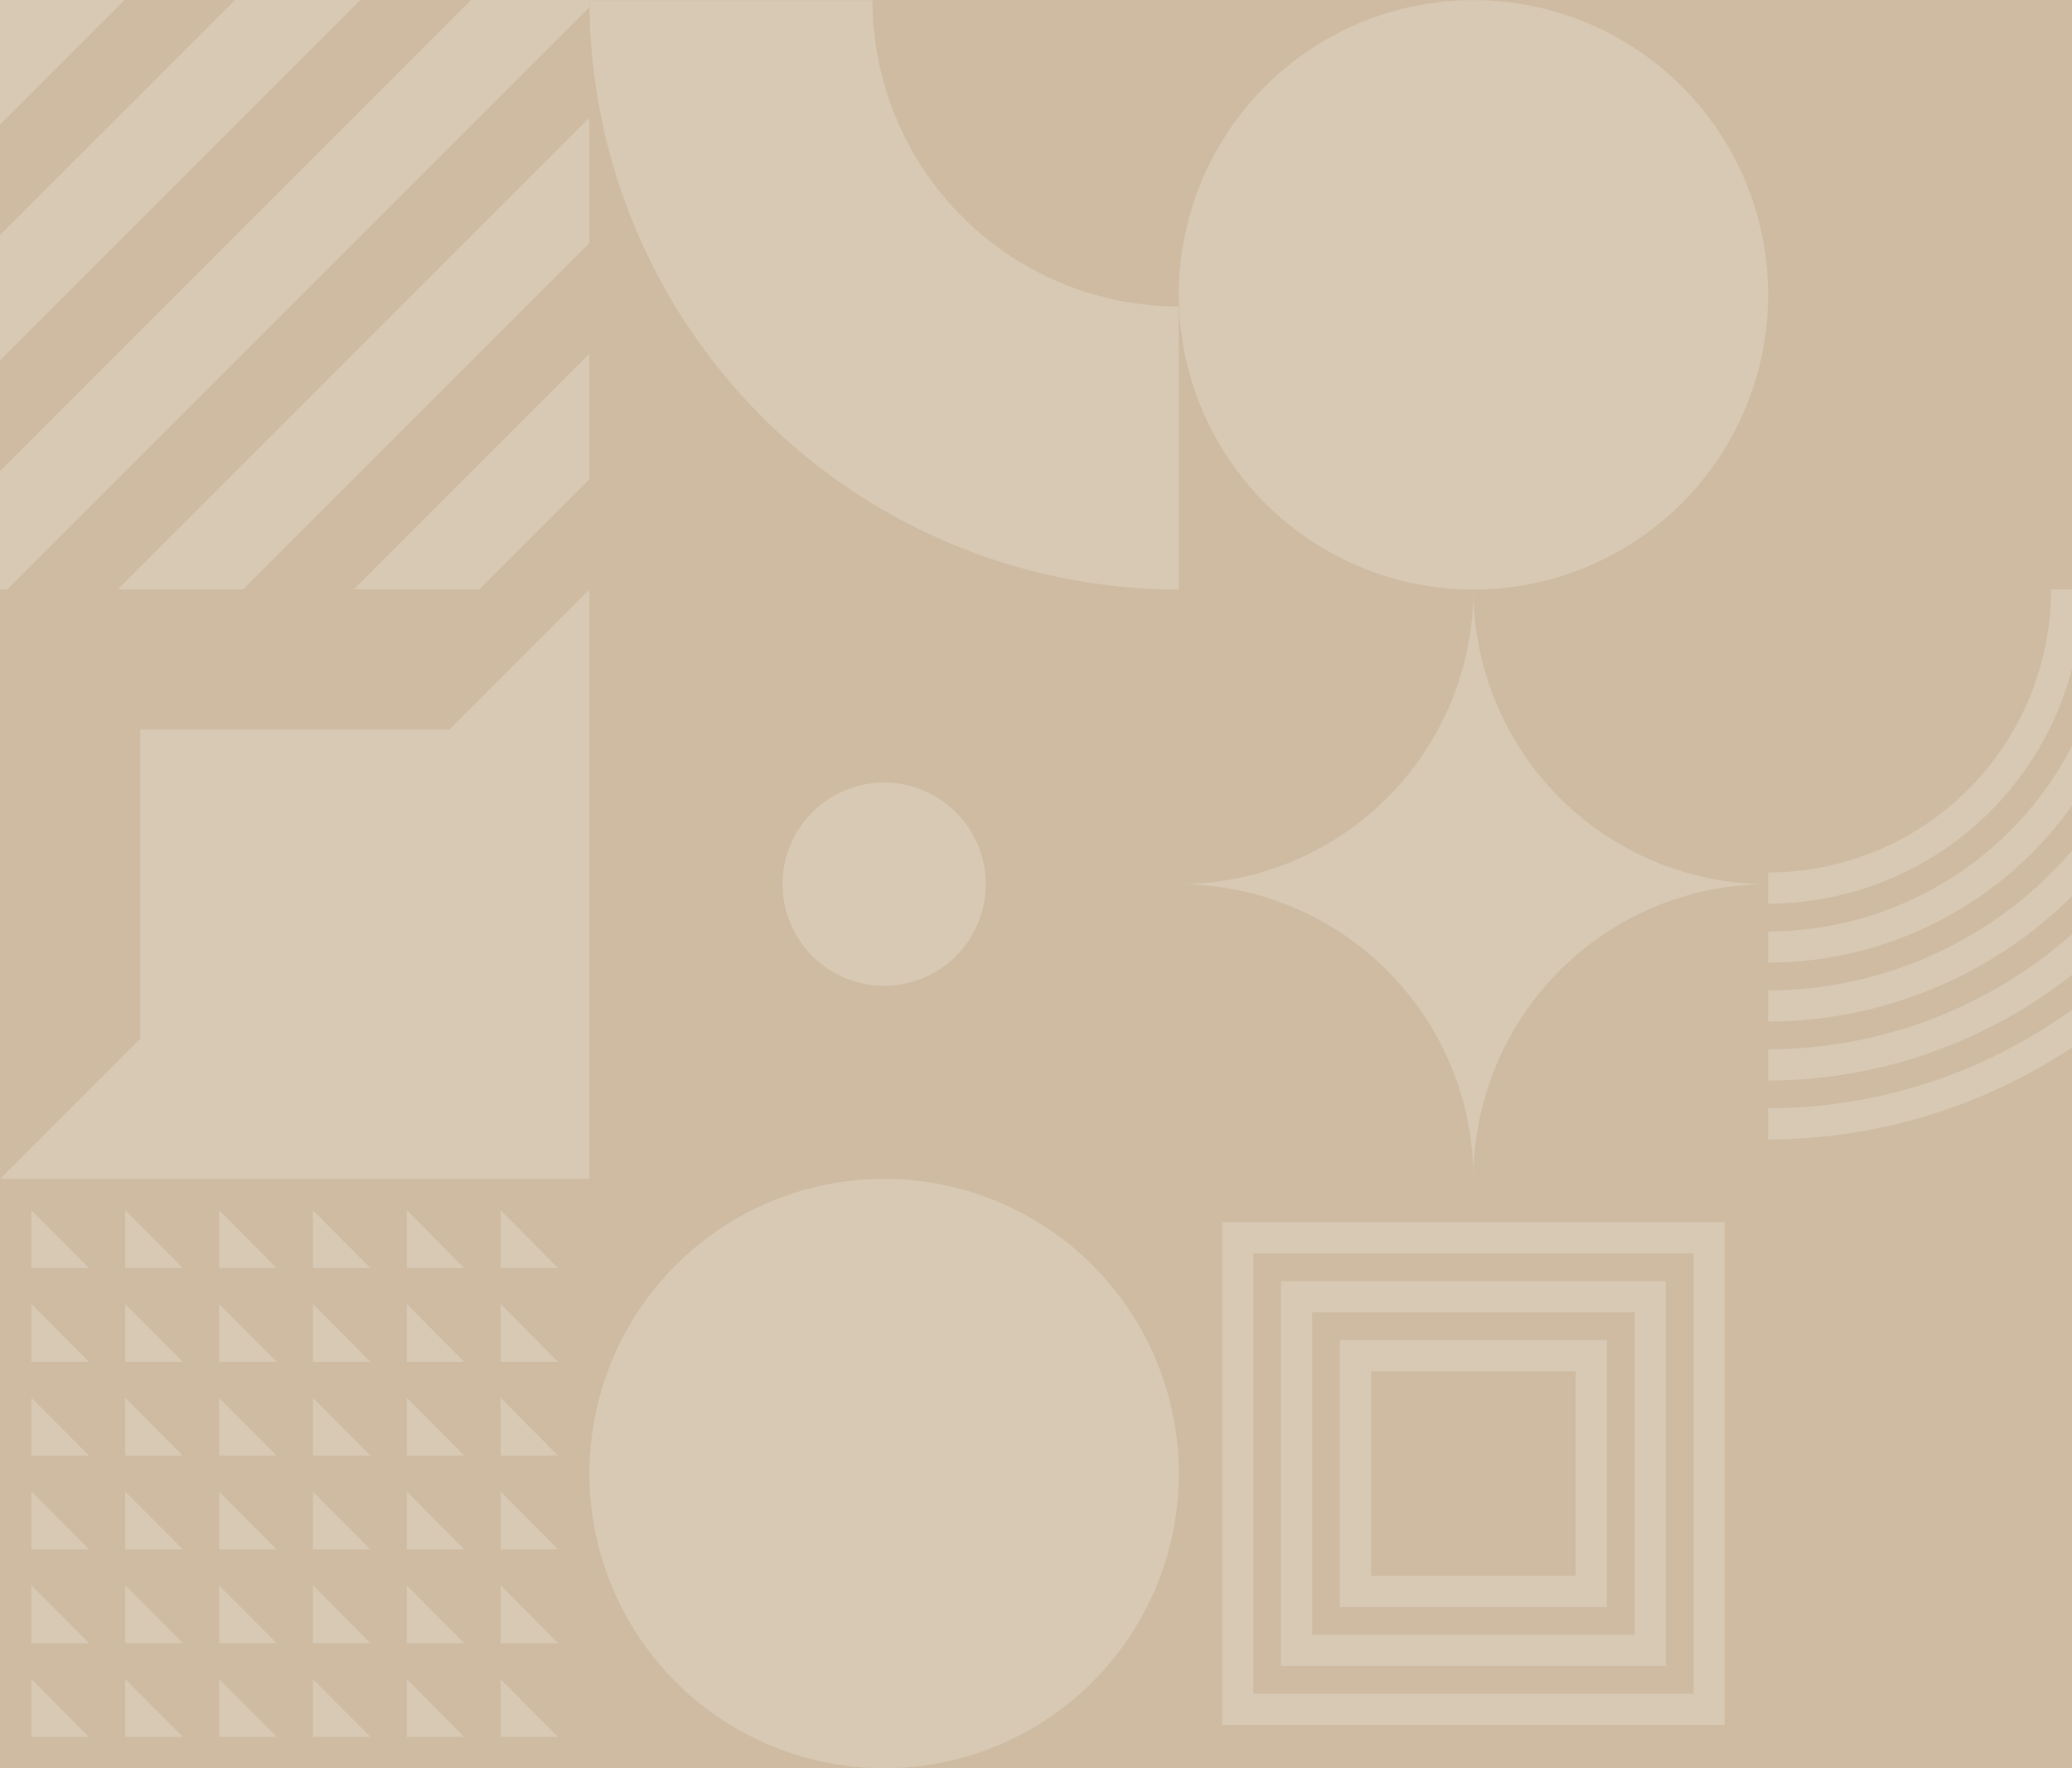 <svg xmlns="http://www.w3.org/2000/svg" xmlns:xlink="http://www.w3.org/1999/xlink" width="375" height="320" viewBox="0 0 375 320"><defs><clipPath id="a"><rect width="375" height="320" transform="translate(9406 -18762)" fill="#cebba2"/></clipPath></defs><g transform="translate(-8293 18762)"><rect width="375" height="320" transform="translate(8293 -18762)" fill="#cebba2"/><g transform="translate(-1113)" clip-path="url(#a)"><g transform="translate(9388.366 -20344.102)" opacity="0.2"><path d="M345.114,146a53.329,53.329,0,0,1-53.329,53.329,53.329,53.329,0,0,1,53.329,53.327,53.33,53.33,0,0,1,53.329-53.327A53.329,53.329,0,0,1,345.114,146" transform="translate(-60.815 1542.779)" fill="#fff"/><path d="M145.91,345.212a53.332,53.332,0,1,1,53.332,53.332,53.332,53.332,0,0,1-53.332-53.332" transform="translate(-21.595 1503.558)" fill="#fff"/><path d="M291.793,53.459a53.332,53.332,0,1,1,53.332,53.332,53.332,53.332,0,0,1-53.332-53.332" transform="translate(-60.818 1581.999)" fill="#fff"/><path d="M252.571,106.787V55.565A55.434,55.434,0,0,1,197.137.134H145.915A106.655,106.655,0,0,0,252.571,106.787" transform="translate(-21.597 1581.997)" fill="#fff"/><path d="M193.7,212.18a18.39,18.39,0,1,1,18.39,18.39,18.39,18.39,0,0,1-18.39-18.39" transform="translate(-34.443 1529.931)" fill="#fff"/><path d="M.033,252.661,106.691,146V252.661Z" transform="translate(17.625 1542.779)" fill="#fff"/><rect width="55.951" height="55.951" transform="translate(43.012 1714.135)" fill="#fff"/><path d="M537.19,146a99.637,99.637,0,0,1-99.524,99.524v-5.644A93.985,93.985,0,0,0,531.545,146Z" transform="translate(-100.037 1542.779)" fill="#fff"/><path d="M526.524,146a88.958,88.958,0,0,1-88.858,88.858v-5.644A83.308,83.308,0,0,0,520.88,146Z" transform="translate(-100.037 1542.779)" fill="#fff"/><path d="M515.859,146a78.282,78.282,0,0,1-78.193,78.192v-5.644A72.63,72.63,0,0,0,510.215,146Z" transform="translate(-100.037 1542.779)" fill="#fff"/><path d="M505.193,146a67.6,67.6,0,0,1-67.528,67.527v-5.644A61.954,61.954,0,0,0,499.55,146Z" transform="translate(-100.037 1542.779)" fill="#fff"/><path d="M494.528,146a56.925,56.925,0,0,1-56.863,56.859v-5.644A51.275,51.275,0,0,0,488.884,146Z" transform="translate(-100.037 1542.779)" fill="#fff"/><path d="M393.486,393.582H302.513V302.611h90.973Zm-85.329-5.644h79.686V308.255H308.157Z" transform="translate(-63.7 1500.673)" fill="#fff"/><path d="M386.743,386.838H317.1V317.2h69.643Zm-64-5.644H381.1v-58.35H322.744Z" transform="translate(-67.622 1496.751)" fill="#fff"/><path d="M380,380.094H331.687V331.788H380Zm-42.668-5.644h37.024V337.432H337.331Z" transform="translate(-71.543 1492.828)" fill="#fff"/><path d="M18.194,310.1H7.776V299.629Z" transform="translate(15.543 1501.475)" fill="#fff"/><path d="M41.422,310.1H31V299.629Z" transform="translate(9.298 1501.475)" fill="#fff"/><path d="M64.65,310.1H54.232V299.629Z" transform="translate(3.053 1501.475)" fill="#fff"/><path d="M87.878,310.1H77.46V299.629Z" transform="translate(-3.192 1501.475)" fill="#fff"/><path d="M111.107,310.1H100.689V299.629Z" transform="translate(-9.437 1501.475)" fill="#fff"/><path d="M134.335,310.1H123.917V299.629Z" transform="translate(-15.682 1501.475)" fill="#fff"/><path d="M18.194,333.316H7.776V322.841Z" transform="translate(15.543 1495.234)" fill="#fff"/><path d="M41.422,333.316H31V322.841Z" transform="translate(9.298 1495.234)" fill="#fff"/><path d="M64.65,333.316H54.232V322.841Z" transform="translate(3.053 1495.234)" fill="#fff"/><path d="M87.878,333.316H77.46V322.841Z" transform="translate(-3.192 1495.234)" fill="#fff"/><path d="M111.107,333.316H100.689V322.841Z" transform="translate(-9.437 1495.234)" fill="#fff"/><path d="M134.335,333.316H123.917V322.841Z" transform="translate(-15.682 1495.234)" fill="#fff"/><path d="M18.194,356.528H7.776V346.053Z" transform="translate(15.543 1488.994)" fill="#fff"/><path d="M41.422,356.528H31V346.053Z" transform="translate(9.298 1488.994)" fill="#fff"/><path d="M64.65,356.528H54.232V346.053Z" transform="translate(3.053 1488.994)" fill="#fff"/><path d="M87.878,356.528H77.46V346.053Z" transform="translate(-3.192 1488.994)" fill="#fff"/><path d="M111.107,356.528H100.689V346.053Z" transform="translate(-9.437 1488.994)" fill="#fff"/><path d="M134.335,356.528H123.917V346.053Z" transform="translate(-15.682 1488.994)" fill="#fff"/><path d="M18.194,379.741H7.776V369.266Z" transform="translate(15.543 1482.752)" fill="#fff"/><path d="M41.422,379.741H31V369.266Z" transform="translate(9.298 1482.752)" fill="#fff"/><path d="M64.65,379.741H54.232V369.266Z" transform="translate(3.053 1482.752)" fill="#fff"/><path d="M87.878,379.741H77.46V369.266Z" transform="translate(-3.192 1482.752)" fill="#fff"/><path d="M111.107,379.741H100.689V369.266Z" transform="translate(-9.437 1482.752)" fill="#fff"/><path d="M134.335,379.741H123.917V369.266Z" transform="translate(-15.682 1482.752)" fill="#fff"/><path d="M18.194,402.953H7.776V392.478Z" transform="translate(15.543 1476.511)" fill="#fff"/><path d="M41.422,402.953H31V392.478Z" transform="translate(9.298 1476.511)" fill="#fff"/><path d="M64.65,402.953H54.232V392.478Z" transform="translate(3.053 1476.511)" fill="#fff"/><path d="M87.878,402.953H77.46V392.478Z" transform="translate(-3.192 1476.511)" fill="#fff"/><path d="M111.107,402.953H100.689V392.478Z" transform="translate(-9.437 1476.511)" fill="#fff"/><path d="M134.335,402.953H123.917V392.478Z" transform="translate(-15.682 1476.511)" fill="#fff"/><path d="M18.194,426.165H7.776V415.69Z" transform="translate(15.543 1470.271)" fill="#fff"/><path d="M41.422,426.165H31V415.69Z" transform="translate(9.298 1470.271)" fill="#fff"/><path d="M64.65,426.165H54.232V415.69Z" transform="translate(3.053 1470.271)" fill="#fff"/><path d="M87.878,426.165H77.46V415.69Z" transform="translate(-3.192 1470.271)" fill="#fff"/><path d="M111.107,426.165H100.689V415.69Z" transform="translate(-9.437 1470.271)" fill="#fff"/><path d="M134.335,426.165H123.917V415.69Z" transform="translate(-15.682 1470.271)" fill="#fff"/><path d="M110.273,130.3l19.93-19.93v-22.7L87.569,130.3Z" transform="translate(-5.91 1558.464)" fill="#fff"/><path d="M51.855,114.59,114.5,51.948v-22.7L29.151,114.59Z" transform="translate(9.796 1574.17)" fill="#fff"/><path d="M0,106.752H1.306L106.659,1.4V.093h-21.4L0,85.355Z" transform="translate(17.634 1582.008)" fill="#fff"/><path d="M0,65.346,65.253.093h-22.7L0,42.643Z" transform="translate(17.634 1582.008)" fill="#fff"/><path d="M22.541.093H0V22.634Z" transform="translate(17.634 1582.008)" fill="#fff"/><path d="M683.885,109.283A99.63,99.63,0,0,0,584.368,9.766V15.41a93.979,93.979,0,0,1,93.873,93.873Z" transform="translate(-139.479 1579.407)" fill="#fff"/><path d="M673.221,113.2a88.952,88.952,0,0,0-88.853-88.853V30A83.3,83.3,0,0,1,667.577,113.2Z" transform="translate(-139.479 1575.486)" fill="#fff"/><path d="M662.556,117.127a78.276,78.276,0,0,0-78.188-78.186v5.644a72.625,72.625,0,0,1,72.544,72.542Z" transform="translate(-139.479 1571.563)" fill="#fff"/><path d="M651.892,121.049a67.6,67.6,0,0,0-67.524-67.522v5.644a61.95,61.95,0,0,1,61.88,61.878Z" transform="translate(-139.479 1567.642)" fill="#fff"/><path d="M641.228,124.971a56.921,56.921,0,0,0-56.859-56.855V73.76a51.271,51.271,0,0,1,51.215,51.211Z" transform="translate(-139.48 1563.719)" fill="#fff"/><path d="M744.825,94.3a21.354,21.354,0,1,1,21.354,21.354A21.355,21.355,0,0,1,744.825,94.3" transform="translate(-182.619 1562.421)" fill="#fff"/><path d="M744.825,35.887a21.354,21.354,0,1,1,21.354,21.354,21.355,21.355,0,0,1-21.354-21.354" transform="translate(-182.619 1578.126)" fill="#fff"/><path d="M803.108,35.887a21.354,21.354,0,1,1,21.354,21.354,21.355,21.355,0,0,1-21.354-21.354" transform="translate(-198.29 1578.126)" fill="#fff"/><path d="M345.114,146a53.329,53.329,0,0,1-53.329,53.329,53.329,53.329,0,0,1,53.329,53.327,53.33,53.33,0,0,1,53.329-53.327A53.329,53.329,0,0,1,345.114,146" transform="translate(793.048 1542.779)" fill="#fff"/><path d="M291.793,53.459a53.332,53.332,0,1,1,53.332,53.332,53.332,53.332,0,0,1-53.332-53.332" transform="translate(793.046 1581.999)" fill="#fff"/><path d="M252.571,106.787V55.565A55.434,55.434,0,0,1,197.137.134H145.915A106.655,106.655,0,0,0,252.571,106.787" transform="translate(832.266 1581.997)" fill="#fff"/><path d="M437.668,9.889a99.637,99.637,0,0,1,99.524,99.524h-5.644a93.986,93.986,0,0,0-93.88-93.88Z" transform="translate(753.826 1579.374)" fill="#fff"/><path d="M437.668,24.476a88.959,88.959,0,0,1,88.859,88.858h-5.644A83.309,83.309,0,0,0,437.668,30.12Z" transform="translate(753.826 1575.452)" fill="#fff"/><path d="M437.668,39.063a78.282,78.282,0,0,1,78.192,78.193h-5.644a72.63,72.63,0,0,0-72.547-72.549Z" transform="translate(753.826 1571.531)" fill="#fff"/><path d="M437.668,53.65a67.6,67.6,0,0,1,67.527,67.528h-5.644a61.954,61.954,0,0,0-61.883-61.884Z" transform="translate(753.826 1567.609)" fill="#fff"/><path d="M437.668,68.237A56.925,56.925,0,0,1,494.527,125.1h-5.644a51.275,51.275,0,0,0-51.215-51.219Z" transform="translate(753.826 1563.687)" fill="#fff"/><path d="M537.19,146a99.637,99.637,0,0,1-99.524,99.524v-5.644A93.985,93.985,0,0,0,531.545,146Z" transform="translate(753.826 1542.779)" fill="#fff"/><path d="M526.524,146a88.958,88.958,0,0,1-88.858,88.858v-5.644A83.308,83.308,0,0,0,520.88,146Z" transform="translate(753.826 1542.779)" fill="#fff"/><path d="M515.859,146a78.282,78.282,0,0,1-78.193,78.192v-5.644A72.63,72.63,0,0,0,510.215,146Z" transform="translate(753.826 1542.779)" fill="#fff"/><path d="M505.193,146a67.6,67.6,0,0,1-67.528,67.527v-5.644A61.954,61.954,0,0,0,499.55,146Z" transform="translate(753.826 1542.779)" fill="#fff"/><path d="M494.528,146a56.925,56.925,0,0,1-56.863,56.859v-5.644A51.275,51.275,0,0,0,488.884,146Z" transform="translate(753.826 1542.779)" fill="#fff"/><path d="M393.486,393.582H302.513V302.611h90.973Zm-85.329-5.644h79.686V308.255H308.157Z" transform="translate(790.163 1500.673)" fill="#fff"/><path d="M386.743,386.838H317.1V317.2h69.643Zm-64-5.644H381.1v-58.35H322.744Z" transform="translate(786.242 1496.751)" fill="#fff"/><path d="M380,380.094H331.687V331.788H380Zm-42.668-5.644h37.024V337.432H337.331Z" transform="translate(782.32 1492.828)" fill="#fff"/><path d="M110.273,130.3l19.93-19.93v-22.7L87.569,130.3Z" transform="translate(847.953 1558.464)" fill="#fff"/><path d="M51.855,114.59,114.5,51.948v-22.7L29.151,114.59Z" transform="translate(863.659 1574.17)" fill="#fff"/><path d="M0,106.752H1.306L106.659,1.4V.093h-21.4L0,85.355Z" transform="translate(871.497 1582.008)" fill="#fff"/><path d="M0,65.346,65.253.093h-22.7L0,42.643Z" transform="translate(871.497 1582.008)" fill="#fff"/><path d="M22.541.093H0V22.634Z" transform="translate(871.497 1582.008)" fill="#fff"/><rect width="106.659" height="106.659" transform="translate(1191.495 1795.443)" fill="#fff"/></g></g></g></svg>